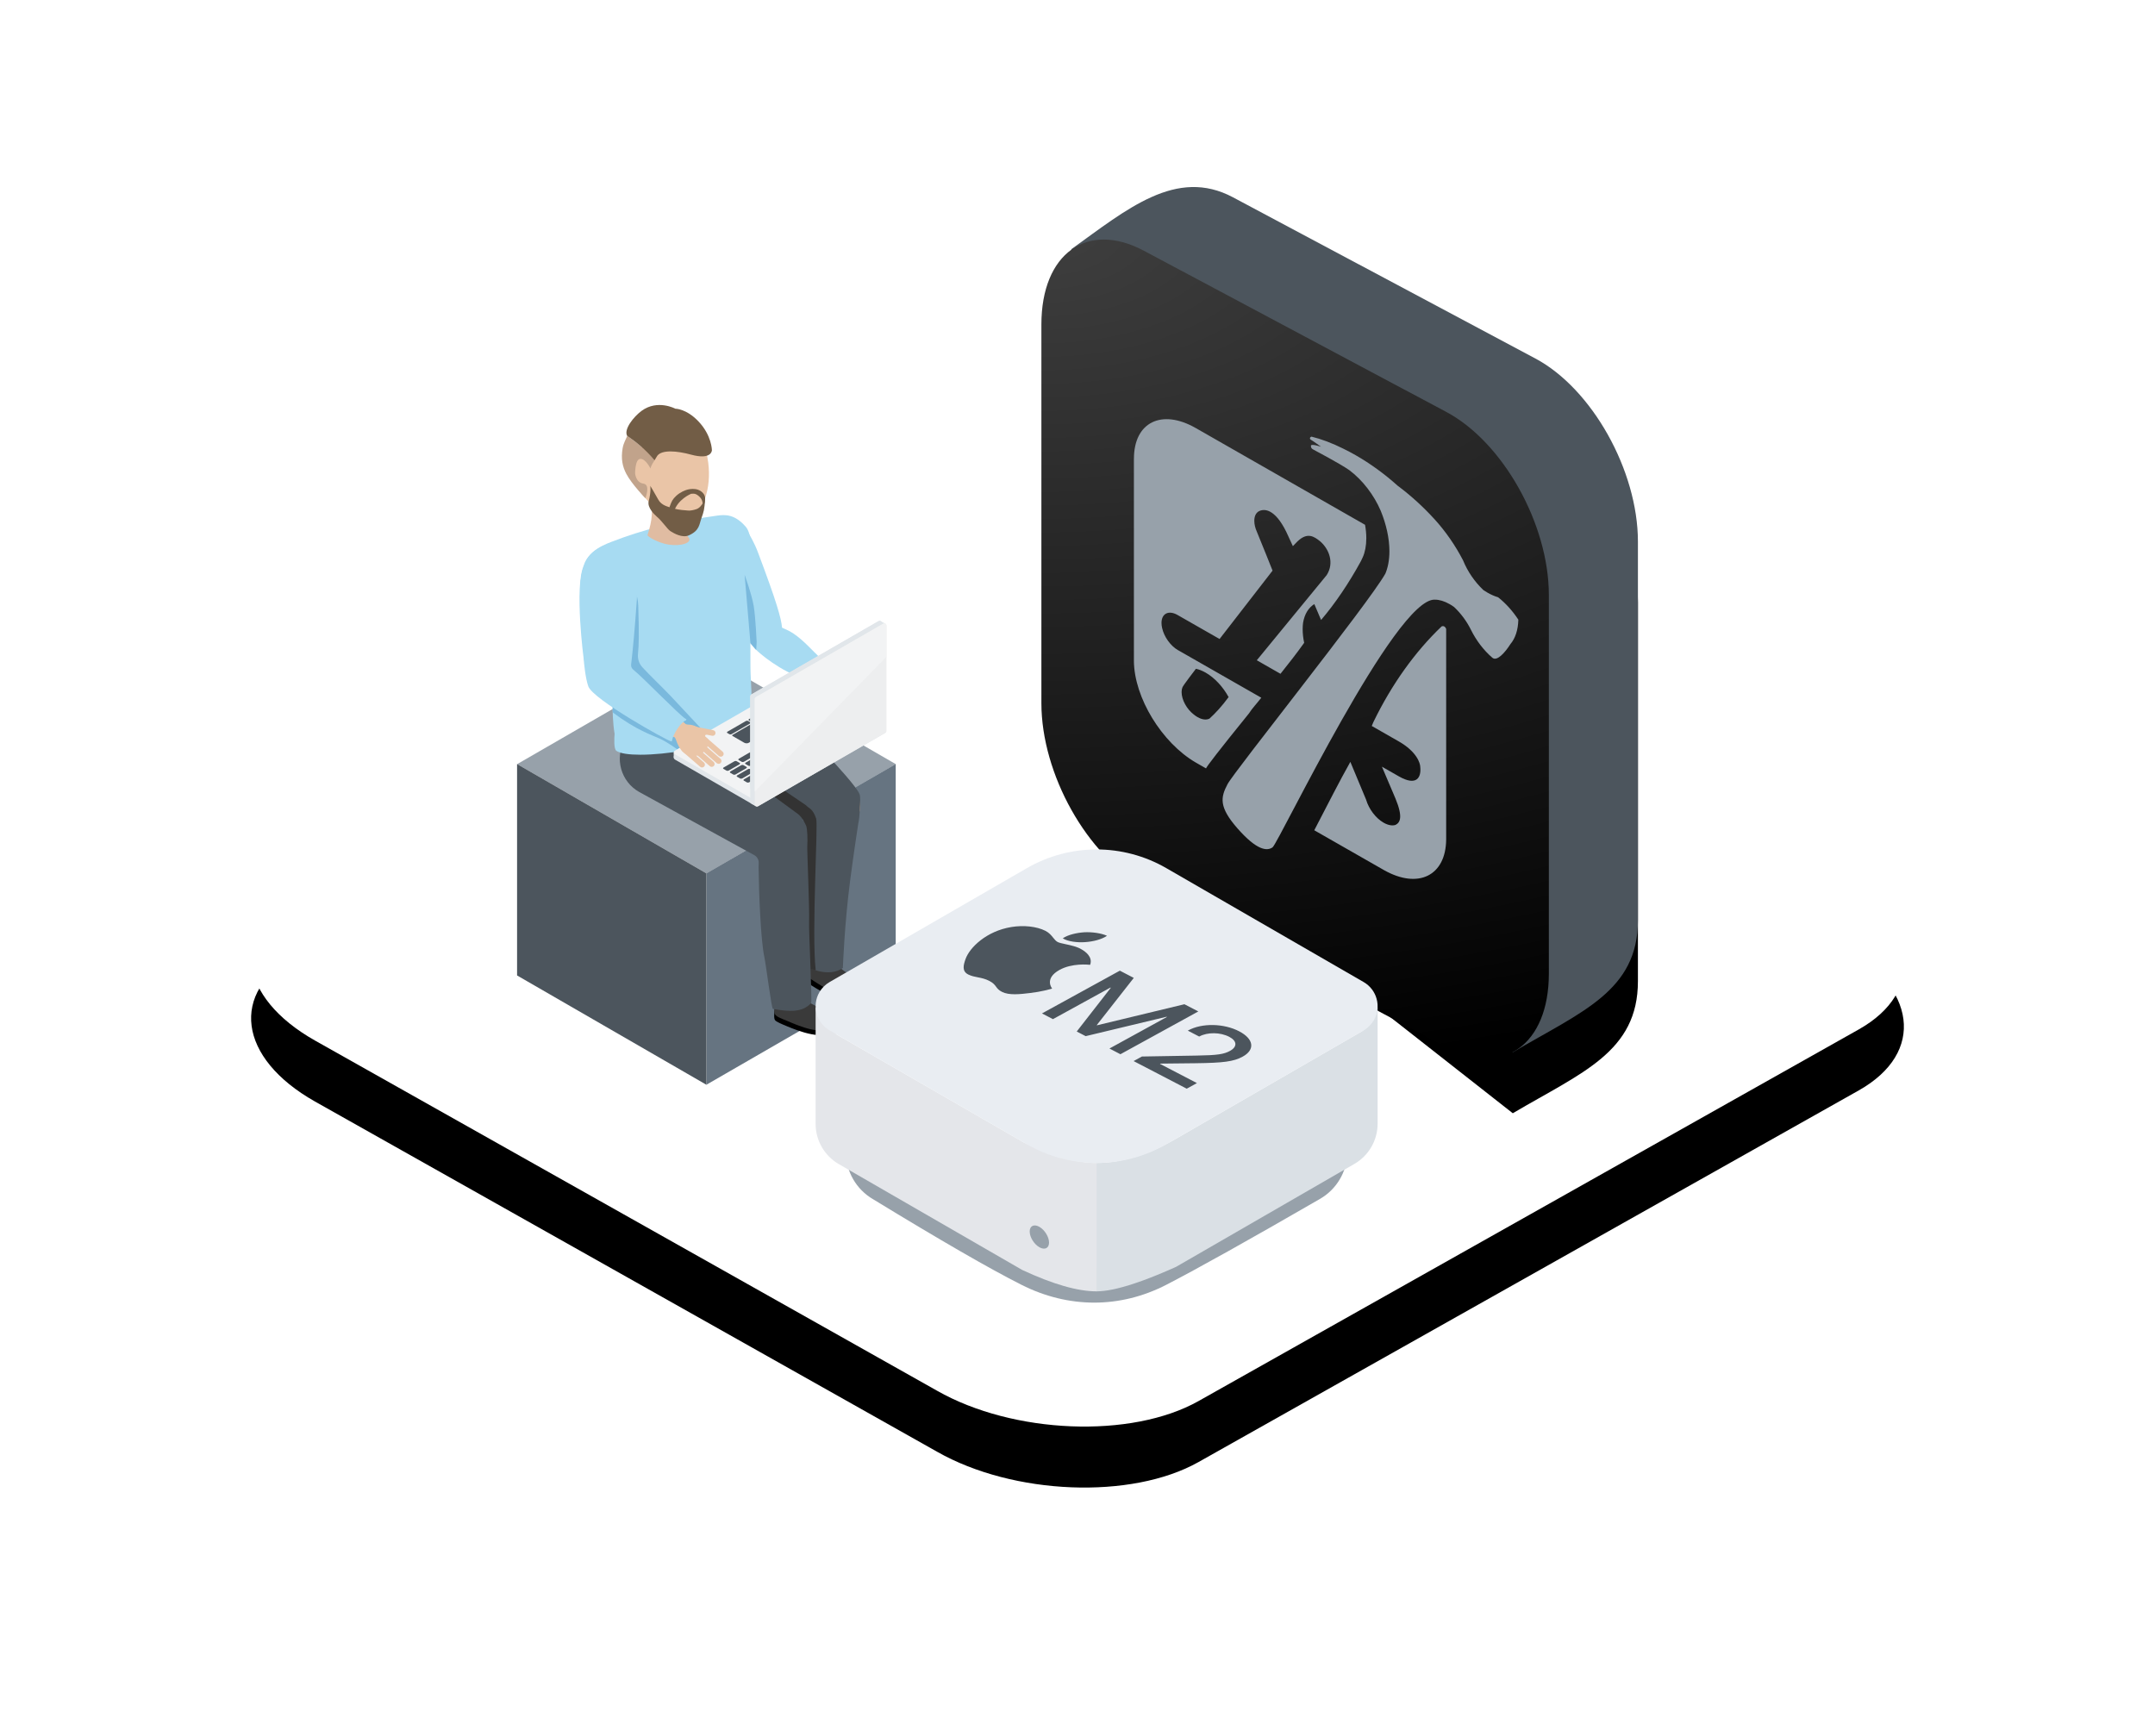 <svg xmlns="http://www.w3.org/2000/svg" xmlns:xlink="http://www.w3.org/1999/xlink" width="530" height="427" viewBox="0 0 530 427"><defs><filter id="b" width="148.7%" height="186.6%" x="-24.4%" y="-36.7%" filterUnits="objectBoundingBox"><feOffset dy="15" in="SourceAlpha" result="shadowOffsetOuter1"/><feGaussianBlur in="shadowOffsetOuter1" result="shadowBlurOuter1" stdDeviation="30.5"/><feColorMatrix in="shadowBlurOuter1" values="0 0 0 0 0.216 0 0 0 0 0.561 0 0 0 0 0.749 0 0 0 0.15 0"/></filter><filter id="d" width="242.1%" height="193%" x="-71%" y="-39.5%" filterUnits="objectBoundingBox"><feOffset dy="15" in="SourceAlpha" result="shadowOffsetOuter1"/><feGaussianBlur in="shadowOffsetOuter1" result="shadowBlurOuter1" stdDeviation="30.5"/><feColorMatrix in="shadowBlurOuter1" values="0 0 0 0 0.391 0 0 0 0 0.391 0 0 0 0 0.391 0 0 0 0.3 0"/></filter><path id="a" d="M47.474,209.923 L200.458,296.046 C219.198,306.712 248.246,307.87 264.737,298.606 L427.154,207.18 C443.583,197.916 441.522,181.764 422.532,171.036 L269.36,85.035 C250.307,74.369 221.572,73.211 205.081,82.475 L42.664,173.901 C26.485,183.044 28.484,199.196 47.474,209.923 Z"/><path id="c" d="M121.488,42.171 L47.114,2.525 C33.184,-4.901 21.032,5.473 7.361,15.291 L21.906,113.807 C21.906,131.231 33.184,151.365 47.114,158.79 L115.937,212.802 C132.904,202.783 146.711,197.76 146.711,180.317 L146.711,87.182 C146.695,69.731 135.418,49.597 121.488,42.171 Z"/><radialGradient id="e" cx="0%" cy="1.112%" r="159.596%" fx="0%" fy="1.112%" gradientTransform="matrix(0 .62 -1.909 0 .021 .011)"><stop offset="0%" stop-color="#3F3F3F"/><stop offset="100%"/></radialGradient></defs><g fill="none" fill-rule="evenodd" transform="translate(30 46)"><rect width="470" height="360"/><use xlink:href="#a" fill="#000" filter="url(#b)"/><use xlink:href="#a" fill="#FFF"/><g transform="translate(226.12)"><use xlink:href="#c" fill="#000" filter="url(#d)"/><use xlink:href="#c" fill="#4C555D"/><path fill="url(#e)" d="M99.582,55.315 L25.207,15.668 C11.278,8.243 0,16.354 0,33.797 L0,126.951 C0,144.375 11.278,164.509 25.207,171.934 L99.597,211.589 C113.511,219.006 124.805,210.904 124.805,193.461 L124.805,100.326 C124.789,82.875 113.511,62.74 99.582,55.315 Z"/><path fill="#97A1AA" fill-rule="nonzero" d="M38.004,118.487 C38.716,118.626 39.537,118.942 40.39,119.429 C42.649,120.72 44.674,122.956 46.035,125.433 L46.042,125.448 C44.437,127.638 42.876,129.358 41.181,130.888 L41.329,130.742 C40.582,131.119 39.548,131.026 38.403,130.372 C38.062,130.177 37.736,129.947 37.419,129.685 L37.447,129.708 C35.748,128.4 34.483,126.106 34.483,124.224 C34.483,123.78 34.552,123.394 34.683,123.072 L34.676,123.094 C34.676,122.797 38.004,118.487 38.004,118.487 Z M22.752,66.868 L22.752,116.577 C22.828,125.576 29.611,136.688 37.994,141.56 L40.497,142.99 C40.497,142.693 43.825,138.384 51.031,129.484 C51.863,128.184 52.97,127.041 54.081,125.606 L33.84,114.038 C33.772,114.003 33.689,113.959 33.607,113.912 C31.722,112.835 30.141,110.559 29.687,108.44 L29.68,108.406 C29.591,108.021 29.539,107.61 29.539,107.214 C29.539,104.884 31.306,104.008 33.49,105.256 C33.514,105.27 33.538,105.283 33.565,105.299 L43.821,111.161 L56.852,94.345 C56.852,94.345 53.802,86.684 52.97,84.729 C52.588,83.862 52.362,82.943 52.362,82.096 C52.362,80.911 52.805,80.093 53.527,79.72 C55.191,78.895 57.962,79.591 60.737,85.91 L61.847,88.321 L62.958,87.18 C65.454,84.761 67.118,86.006 68.504,87.095 C70.721,88.953 72.107,92.408 70.168,95.443 L52.977,116.39 L58.801,119.719 C60.74,117.275 62.683,114.838 64.625,112.099 C64.392,111.019 64.257,109.856 64.257,108.737 C64.257,108.179 64.292,107.649 64.357,107.147 L64.35,107.205 C64.718,105.001 65.708,103.446 67.132,102.568 L67.121,102.573 L68.786,106.482 C72.169,102.523 75.6,97.491 78.605,91.973 L79.041,91.041 C79.588,89.82 79.908,88.226 79.908,86.374 C79.908,85.269 79.794,84.126 79.581,82.965 L79.598,83.074 L38.011,59.306 C37.997,59.298 37.983,59.29 37.966,59.28 C29.567,54.48 22.759,57.854 22.759,66.817 C22.759,66.835 22.759,66.85 22.759,66.868 L22.752,66.868 Z M87.908,136.358 C92.344,138.893 93.176,141.735 93.176,142.623 C93.454,145.149 92.344,147.475 87.908,144.94 L83.748,142.562 L87.076,150.383 C89.015,155.043 88.187,156.345 87.076,156.892 C86.292,157.137 85.275,156.974 84.164,156.339 C82.208,155.221 80.537,152.956 79.877,150.737 L79.867,150.698 L75.985,141.38 C73.214,146.305 70.439,151.819 67.111,158.202 L84.302,168.027 C92.694,172.742 99.474,169.378 99.55,160.476 L99.55,108.691 C99.271,107.941 98.718,107.919 98.439,108.057 C91.952,114.244 86.179,122.246 81.637,131.622 L81.252,132.554 L87.908,136.358 Z M100.423,102.597 C100.801,102.813 101.173,103.055 101.537,103.318 L101.496,103.291 C103.205,104.895 104.625,106.84 105.639,108.887 L105.656,108.923 C106.935,111.507 108.75,113.906 110.858,115.727 L110.927,115.784 C112.037,116.716 113.976,114.57 115.362,112.401 C116.521,111.034 117.232,109.001 117.301,106.428 L117.301,106.406 C115.94,104.329 114.248,102.423 112.378,100.943 L112.309,100.893 C111.528,100.667 110.634,100.284 109.71,99.756 C109.355,99.553 109.005,99.334 108.661,99.101 L108.706,99.13 C106.557,97.102 104.817,94.538 103.738,91.899 L103.714,91.838 C101.798,88.134 99.388,84.658 96.624,81.629 L96.504,81.505 C93.935,78.698 90.955,75.964 87.826,73.614 L87.633,73.475 C84.532,70.682 80.967,68.057 77.274,65.947 C76.236,65.354 75.208,64.814 74.19,64.32 L74.324,64.386 C71.488,62.963 68.841,61.978 66.313,61.356 L66.561,61.427 C66.283,61.268 65.729,61.84 66.283,62.156 C66.836,62.473 68.779,63.88 68.779,63.88 C68.779,63.88 66.283,63.044 66.283,63.638 C66.283,64.233 66.561,64.388 66.836,64.546 C67.111,64.703 73.214,67.893 75.71,69.617 C79.028,72.101 81.802,75.77 83.446,79.608 L83.473,79.675 C84.807,82.94 85.591,86.386 85.591,89.578 C85.591,91.768 85.22,93.655 84.546,95.207 L84.584,95.104 C80.424,102.489 47.431,143.696 45.767,146.887 C44.103,150.078 43.55,152.426 48.263,157.783 C52.977,163.141 55.473,163.383 56.859,162.399 C58.523,160.983 87.08,100.966 96.782,101.485 C97.838,101.479 99.089,101.835 100.423,102.597 Z"/></g><g transform="translate(97.169 53.61)"><polygon fill="#97A1AA" points=".023 88.327 46.583 115.209 93.144 88.328 46.583 61.446"/><polygon fill="#667481" points="46.561 115.193 46.561 167.184 93.122 140.302 93.122 88.311"/><polygon fill="#4C555D" points="0 140.302 46.561 167.184 46.561 115.193 0 88.311"/><g transform="translate(15.352)"><path fill="#EAC5A7" d="M61.102,93.79 C63.572,92.329 66.759,93.146 68.221,95.618 C69.682,98.088 68.863,101.275 66.393,102.737 C63.923,104.198 60.736,103.38 59.274,100.909 C57.813,98.439 58.631,95.251 61.102,93.79"/><path fill="#EAC5A7" d="M36.729 69.963C32.619 67.658 27.418 69.124 25.114 73.234 22.809 77.345 24.274 82.546 28.385 84.85 29.17 85.29 60.551 102.395 60.551 102.395 62.978 103.958 66.043 103.738 67.727 101.757 69.586 99.572 69.059 96.07 66.55 93.935L65.945 93.427C60.061 87.844 38.22 70.799 36.729 69.963M61.31 134.706C60.9 136.202 59.487 137.118 58.155 136.752 56.824 136.386 56.078 134.876 56.489 133.381 56.901 131.885 58.313 130.969 59.644 131.335 60.976 131.702 61.722 133.211 61.31 134.706"/><path fill="#EAC5A7" d="M61.292,134.704 C60.881,136.199 59.468,137.115 58.136,136.749 C56.911,136.413 56.182,135.107 56.394,133.735 C56.394,133.735 56.286,130.786 56.28,130.785 C56.21,124.596 55.658,117.667 56.029,111.63 C56.326,106.79 57.599,102.936 58.339,98.339 L58.531,97.595 C59.404,94.418 62.404,92.473 65.232,93.251 C68.059,94.028 69.643,97.234 68.77,100.411 L68.735,100.628 C68.675,100.908 63.977,122.754 62.625,128.377 C62.625,128.377 62.625,128.377 62.625,128.377 C62.282,129.889 61.633,133.218 61.302,134.668 L61.292,134.704 Z"/><path fill="#EAC5A7" d="M61.776,132.523 C61.85,131.226 60.012,132.3 58.714,132.227 C57.417,132.154 56.903,130.673 56.362,132.126 L56.219,133.773 C56.191,134.084 56.142,134.391 56.063,134.693 C55.875,135.412 55.524,137.041 55.693,138.678 L56.297,138.864 C56.346,139.809 56.851,140.791 57.804,141.513 C59.913,143.108 64.298,146.31 66.863,144.475 C68.606,143.229 65.021,139.499 63.382,138.382 C63.133,138.212 62.891,138.02 62.654,137.82 L62.655,137.412 C62.082,136.951 61.739,136.579 61.512,136.083 C61.303,135.629 61.362,135.177 61.397,134.583 C61.415,134.291 61.455,133.999 61.518,133.713 L61.776,132.523 Z"/><path fill="#000" d="M56.897,142.657 C59.681,144.431 65.461,147.985 68.566,145.653 C69.083,145.264 69.219,145.145 69.222,144.209 C69.222,143.933 69.289,143.497 69.22,143.199 C68.758,141.225 63.309,143.536 61.887,142.722 C59.732,141.488 58.707,140.427 56.492,139.175 C55.485,138.605 55.237,136.685 54.969,137.539 C54.919,137.699 54.536,138.712 54.514,138.878 C54.431,139.473 54.144,140.099 54.359,140.714 C54.514,141.151 56.015,142.095 56.897,142.657"/><path fill="#3A3A3A" d="M63.336,137.828 C63.071,137.59 61.79,136.271 61.623,136.294 C62.111,137.039 62.605,137.697 62.421,138.437 C62.108,139.697 56.136,138.995 55.822,136.811 C55.803,136.684 55.776,135.913 55.849,135.605 C55.108,136.507 54.561,138.159 54.513,138.878 C54.449,139.861 56.098,140.665 57.154,141.355 C59.795,143.079 65.432,146.883 68.475,144.565 C69.078,144.107 69.527,143.295 69.14,141.861 C68.886,140.917 67.562,140.833 66.672,140.276 C65.405,139.482 63.997,138.419 63.336,137.828"/><path fill="#E0BCA2" d="M38.406,81.422 C37.918,85.798 22.142,95.235 17.766,94.747 C13.391,94.259 10.441,89.977 10.441,85.574 C10.441,84.046 10.089,79.002 12.566,77.022 C16.266,74.065 24.101,74.619 27.856,73.297 C29.312,72.785 33.481,71.273 34.305,71.365 C38.681,71.852 38.893,77.046 38.406,81.422"/><path fill="#EAC5A7" d="M48.749,59.246 C47.601,60.847 45.371,61.213 43.771,60.063 C42.17,58.914 41.804,56.685 42.953,55.084 C44.103,53.484 46.332,53.118 47.932,54.267 C49.533,55.416 49.899,57.646 48.749,59.246"/><path fill="#EAC5A7" d="M40.723,30.675 C40.717,30.664 40.709,30.655 40.703,30.644 C39.442,28.378 36.749,27.193 34.152,27.942 C31.451,28.72 29.778,31.321 30.069,34.021 C30.071,34.072 30.064,34.122 30.068,34.173 L30.086,34.38 C30.024,38.351 37.638,51.485 39.59,54.959 C40.198,56.067 42.35,58.49 42.932,59.192 L49.428,57.14 C49.825,54.549 49.646,52.372 43.582,36.286 C42.596,33.67 41.287,31.631 40.723,30.675"/><path fill="#EAC5A7" d="M61.436,69.331 L61.429,69.329 C59.716,68.723 55.816,67.22 55.636,67.163 C49.423,65.177 44.357,60.755 43.385,59.735 L47.422,53.978 C47.422,53.978 49.628,55.033 50.803,55.547 C55.213,57.479 59.139,63.627 62.873,65.54 L61.436,69.331 Z"/><path fill="#EAC5A7" d="M60.984 69.116C60.041 68.512 59.767 67.257 60.371 66.315 60.976 65.372 62.229 65.098 63.173 65.702 64.115 66.307 64.39 67.56 63.785 68.504 63.18 69.446 61.926 69.72 60.984 69.116M49.417 57.273C49.357 59.242 47.712 60.79 45.743 60.731 43.774 60.671 42.226 59.026 42.285 57.057 42.344 55.087 43.99 53.539 45.959 53.599 47.929 53.659 49.477 55.304 49.417 57.273"/><path fill="#EAC5A7" d="M60.991,69.108 C60.048,68.503 59.774,67.249 60.378,66.307 C60.983,65.364 62.236,65.09 63.18,65.694 C64.122,66.298 64.397,67.552 63.792,68.496 C63.187,69.438 61.933,69.712 60.991,69.108"/><path fill="#EAC5A7" d="M63.701,72.879 C62.671,72.048 62.244,71.135 61.732,69.857 C61.429,69.104 60.825,69.178 60.664,68.798 C60.521,68.461 62.029,65.29 62.778,65.501 C63.686,65.755 63.507,66.319 64.57,66.29 C65.651,66.26 66.893,66.762 67.949,67.614 C68.261,67.865 69.133,68.399 68.759,68.453 C68.574,68.48 68.372,68.725 68.569,68.958 C68.684,69.094 68.973,69.284 69.1,69.399 C69.867,70.092 69.156,71.505 68.458,72.371 C67.285,73.825 65.155,74.052 63.701,72.879"/><path fill="#EAC5A7" d="M67.495 68.95 67.495 68.95C67.725 68.664 68.149 68.619 68.435 68.849L72.722 72.309C73.008 72.54 73.053 72.963 72.823 73.25 72.592 73.536 72.169 73.581 71.882 73.35L67.595 69.89C67.309 69.659 67.264 69.236 67.495 68.95M67.07 70.651 67.07 70.651C67.301 70.365 67.724 70.32 68.01 70.55L72.298 74.01C72.583 74.241 72.628 74.664 72.398 74.951 72.167 75.237 71.744 75.282 71.458 75.051L67.17 71.591C66.884 71.36 66.839 70.937 67.07 70.651M65.497 71.426 65.497 71.426C65.728 71.139 66.151 71.094 66.437 71.326L70.725 74.785C71.01 75.015 71.056 75.439 70.825 75.725 70.594 76.011 70.171 76.056 69.885 75.825L65.598 72.366C65.311 72.134 65.266 71.712 65.497 71.426M63.26 71.665 63.26 71.665C63.491 71.378 63.914 71.333 64.201 71.565L68.488 75.024C68.774 75.254 68.819 75.678 68.588 75.964 68.358 76.25 67.934 76.295 67.648 76.064L63.361 72.605C63.075 72.373 63.03 71.951 63.26 71.665M64.106 67.052 64.106 67.052C64.163 66.689 64.507 66.439 64.87 66.495L70.313 67.347C70.676 67.405 70.927 67.749 70.87 68.112 70.812 68.475 70.469 68.726 70.106 68.669L64.663 67.816C64.3 67.759 64.049 67.415 64.106 67.052M47.529 103.408C50 101.947 53.187 102.765 54.648 105.235 56.11 107.705 55.291 110.893 52.821 112.354 50.35 113.815 47.163 112.997 45.701 110.527 44.24 108.056 45.058 104.868 47.529 103.408"/><path fill="#EAC5A7" d="M23.157 79.581C19.046 77.276 13.846 78.741 11.541 82.852 9.237 86.963 10.701 92.164 14.813 94.467 15.598 94.908 46.978 112.012 46.978 112.012 49.405 113.576 52.471 113.355 54.155 111.376 56.014 109.189 55.487 105.688 52.977 103.553L52.371 103.044C46.488 97.462 24.648 80.416 23.157 79.581M53.887 144.157C53.74 145.701 52.505 146.846 51.131 146.715 49.756 146.584 48.761 145.225 48.909 143.682 49.056 142.137 50.291 140.992 51.665 141.123 53.039 141.255 54.034 142.612 53.887 144.157"/><path fill="#EAC5A7" d="M53.868,144.157 C53.72,145.702 52.487,146.847 51.112,146.716 C49.847,146.595 48.904,145.435 48.876,144.047 C48.876,144.047 48.262,141.16 48.257,141.16 C47.12,135.076 45.384,128.345 44.709,122.335 C44.169,117.516 44.759,113.5 44.696,108.845 L44.756,108.078 C45.069,104.799 47.69,102.366 50.61,102.645 C53.528,102.924 55.641,105.809 55.328,109.088 L55.332,109.309 C55.321,109.594 54.454,131.923 54.092,137.695 C54.092,137.695 54.092,137.695 54.092,137.696 C54.015,139.243 53.949,142.635 53.872,144.12 L53.868,144.157 Z"/><path fill="#EAC5A7" d="M53.97,141.926 C53.819,140.635 52.193,142.01 50.902,142.161 C49.612,142.313 48.85,140.942 48.568,142.467 L48.71,144.114 C48.737,144.425 48.741,144.737 48.716,145.047 C48.655,145.788 48.589,147.453 49.037,149.037 L49.664,149.116 C49.876,150.038 50.541,150.919 51.606,151.465 C53.956,152.673 58.828,155.073 61.039,152.824 C62.541,151.296 58.367,148.239 56.56,147.42 C56.285,147.296 56.015,147.149 55.747,146.992 L55.677,146.591 C55.034,146.235 54.631,145.928 54.322,145.479 C54.038,145.066 54.019,144.612 53.951,144.02 C53.918,143.729 53.908,143.435 53.92,143.142 L53.97,141.926 Z"/><path fill="#000" d="M50.909,152.748 C53.956,154.017 60.262,156.522 62.919,153.69 C63.362,153.218 63.475,153.076 63.316,152.154 C63.269,151.882 63.261,151.442 63.14,151.16 C62.346,149.295 57.377,152.51 55.835,151.953 C53.5,151.109 52.308,150.24 49.91,149.388 C48.82,149 48.245,147.152 48.128,148.04 C48.106,148.206 47.904,149.269 47.91,149.437 C47.93,150.036 47.756,150.703 48.074,151.272 C48.302,151.676 49.943,152.346 50.909,152.748"/><path fill="#3A3A3A" d="M56.42,146.882 C56.118,146.694 54.628,145.615 54.468,145.667 C55.077,146.316 55.676,146.88 55.623,147.64 C55.532,148.935 49.529,149.273 48.842,147.176 C48.803,147.054 48.643,146.299 48.662,145.982 C48.088,146.999 47.833,148.72 47.91,149.437 C48.015,150.416 49.779,150.924 50.937,151.421 C53.836,152.666 60.044,155.441 62.642,152.635 C63.157,152.079 63.46,151.202 62.832,149.855 C62.419,148.97 61.1,149.114 60.128,148.719 C58.742,148.155 57.174,147.352 56.42,146.882"/><path fill="#EAC5A7" d="M26.572,87.707 C26.084,92.083 22.142,95.235 17.766,94.747 C13.391,94.259 10.239,90.316 10.726,85.941 C11.214,81.565 15.157,78.413 19.533,78.901 C23.908,79.389 27.06,83.331 26.572,87.707"/><path fill="#EAC5A7" d="M35.967,78.922 C35.48,83.297 31.537,86.45 27.161,85.961 C22.786,85.473 19.634,81.53 20.121,77.155 C20.609,72.779 24.552,69.628 28.928,70.116 C33.304,70.603 36.455,74.546 35.967,78.922"/><path fill="#4C555D" d="M64.772,138.478 C64.789,138.246 65.15,127.826 66.573,116.859 C67.403,110.46 68.568,102.901 68.568,102.901 C68.897,101.676 69.195,97.057 68.946,95.914 C68.596,94.316 62.179,87.466 62.179,87.466 C56.403,81.993 38.899,70.248 37.127,69.254 C35.733,68.472 34.155,68.059 32.565,68.059 C29.184,68.059 26.057,69.89 24.405,72.837 C21.885,77.332 23.493,83.039 27.988,85.559 C28.613,85.909 46.65,97.028 55.566,101.89 C55.451,102.445 55.331,102.995 55.213,103.543 C54.634,106.222 55.409,108.453 55.217,111.581 C54.97,115.617 55.131,120.058 55.286,124.352 C55.364,126.496 54.308,136.243 54.719,137.34 C56.247,138.554 61.221,140.905 64.772,138.478"/><path fill="#333" d="M58.208,101.735 C57.395,99.297 56.45,99.204 55.982,98.705 C55.848,98.561 55.7,98.437 55.536,98.326 L30.576,81.417 L23.183,80.596 C23.905,82.69 25.356,84.541 27.436,85.706 C28.061,86.057 46.103,97.179 55.018,102.039 C55.047,102.124 55.064,102.175 55.093,102.26 C53.786,105.626 54.89,108.062 54.665,111.728 C54.418,115.765 54.579,120.205 54.734,124.5 C54.812,126.644 53.756,136.391 54.167,137.487 C54.837,138.02 56.446,138.695 58.092,139.029 C57.058,129.718 58.714,103.252 58.208,101.735"/><path fill="#EAC5A7" d="M32.039,78.249 C32.039,78.249 31.997,87.034 30.432,89.186 C28.867,91.337 26.869,91.718 26.869,91.718 L26.18,80.641 L32.039,78.249 Z"/><path fill="#F7D297" d="M12.361 42.352C11.711 45.432 8.689 47.4 5.61 46.75 2.531 46.1.562 43.078 1.212 39.999 1.862 36.921 4.885 34.952 7.963 35.601 11.042 36.251 13.011 39.274 12.361 42.352M41.31 34.417C40.66 37.497 37.637 39.465 34.559 38.815 31.479 38.166 29.511 35.143 30.161 32.064 30.811 28.986 33.833 27.017 36.912 27.667 39.99 28.316 41.96 31.339 41.31 34.417"/><path fill="#E0BCA2" d="M41.631,53.545 C41.823,51.53 43.596,33.512 40.667,30.154 C38.097,27.206 36.002,27.215 33.896,27.506 C24.931,28.747 16.551,30.592 7.811,34.002 C5.506,34.901 0.503,37.009 1.334,42.219 C1.448,42.93 2.751,48.833 3.216,50.511 C3.622,51.972 7.373,62.674 7.705,63.923 C8.821,68.115 7.999,75.307 8.935,80.904 C8.935,80.904 8.66,84.391 9.237,84.803 C12.139,86.877 28.493,85.222 35.843,81.882 C41.201,79.447 40.345,78.253 40.876,77.163 C40.876,77.163 40.184,70.599 40.697,68.534 C41.833,63.957 40.998,60.209 41.631,53.545"/><path fill="#EAC5A7" d="M7.86,70.082 C6.148,71.057 3.97,70.459 2.995,68.746 C2.02,67.033 2.618,64.856 4.331,63.881 C6.043,62.906 8.221,63.505 9.196,65.217 C10.171,66.929 9.573,69.107 7.86,70.082"/><path fill="#EAC5A7" d="M12.494,40.77 C12.493,40.757 12.49,40.745 12.488,40.733 C12.288,38.148 10.336,35.946 7.663,35.542 C4.885,35.123 2.278,36.787 1.416,39.363 C1.397,39.409 1.369,39.452 1.351,39.499 L1.282,39.697 C-0.433,43.278 1.003,58.39 1.327,62.363 C1.417,63.624 2.36,66.724 2.596,67.604 L9.357,68.452 C10.798,66.263 11.545,64.211 12.749,47.062 C12.945,44.272 12.608,41.873 12.494,40.77"/><path fill="#A7DBF2" d="M61.51,64.289 C60.295,63.355 59.066,62.111 57.764,60.794 C55.595,58.6 53.352,56.331 50.925,55.268 C50.61,55.13 50.22,54.953 49.817,54.766 C49.6,52.413 48.502,48.474 43.867,36.18 C42.988,33.847 41.877,32.004 41.215,30.903 L40.969,30.496 C39.603,28.042 36.765,26.87 34.067,27.649 C31.262,28.458 29.454,31.152 29.764,34.079 C29.762,34.116 29.761,34.154 29.764,34.199 L29.781,34.376 C29.729,37.713 34.582,46.727 38.815,54.208 L39.323,55.106 C39.832,56.032 41.326,57.779 42.219,58.823 C42.404,59.04 42.559,59.221 42.648,59.325 C42.683,59.377 42.721,59.424 42.802,59.524 L42.861,59.605 C42.911,59.674 42.961,59.742 43.021,59.807 C43.047,59.834 43.075,59.86 43.123,59.902 L43.165,59.945 C44.192,61.024 49.302,65.458 55.544,67.453 C55.608,67.474 56.064,67.648 56.708,67.892 C57.589,68.226 58.813,68.691 59.875,69.086 L60.207,69.209 L60.281,68.863 C60.6,67.335 61.045,65.918 61.603,64.653 L61.7,64.434 L61.51,64.289 Z"/><path fill="#4C555D" d="M56.966,147.092 C57.258,146.823 56.377,129.523 56.468,127.199 C56.603,124.054 55.944,109.472 56.026,108.37 C56.118,107.139 56.074,104.187 55.72,103.425 C54.558,100.926 53.719,100.605 52.82,99.931 C52.82,99.931 25.596,79.865 23.824,78.871 C22.43,78.09 20.852,77.677 19.262,77.676 C15.881,77.676 12.754,79.507 11.102,82.454 C8.582,86.95 10.19,92.657 14.685,95.177 C15.304,95.523 34.814,106.251 42.987,110.715 C43.686,111.098 44.112,111.843 44.072,112.64 C44.054,113.009 44.04,113.378 44.045,113.762 C44.132,120.28 44.568,131.564 45.46,135.767 C45.907,137.866 47.213,148.441 47.573,148.531 C51.707,149.25 54.808,149.429 56.966,147.092"/><path fill="#A7DBF2" d="M42.035,61.308 C42.042,59.212 42.048,56.838 41.936,53.535 C41.922,53.138 41.995,52.072 42.095,50.597 C42.52,44.35 43.312,32.721 40.896,29.954 C38.221,26.885 35.949,26.914 33.855,27.204 C23.713,28.609 15.647,30.618 7.699,33.717 C5.632,34.524 0.14,36.666 1.034,42.268 C1.149,42.992 2.463,48.935 2.924,50.592 C3.128,51.329 4.176,54.399 5.19,57.368 C6.202,60.326 7.248,63.385 7.41,64.002 C7.989,66.175 8.038,69.19 8.091,72.382 C8.14,75.284 8.188,78.285 8.631,80.88 C8.545,81.98 8.412,84.588 9.06,85.05 C9.991,85.715 12.172,86.013 14.962,86.013 C21.349,86.013 30.923,84.452 35.97,82.159 L37.603,81.419 C41.339,79.731 41.485,79.664 42.004,78.6 L42.032,78.509 C42.038,78.471 42.571,74.625 42.169,67.931 C42.024,65.498 42.029,63.557 42.035,61.308"/><path fill="#7AB9DD" d="M22.22,71.361 C20.333,69.385 17.414,66.614 15.477,64.517 C14.456,63.413 14.29,62.128 14.386,61.153 C14.585,59.144 14.691,56.708 14.444,49.296 C14.354,46.599 13.091,44.394 12.923,43.097 L12.858,42.606 C12.602,39.76 11.435,36.332 8.159,35.906 C4.754,35.461 2.399,36.519 1.29,39.354 C1.269,39.388 1.249,39.422 1.229,39.467 L1.162,39.637 C-0.537,42.694 0.224,53.073 1.077,61.775 L1.18,62.832 C1.271,63.904 8.166,70.157 8.229,70.191 L8.164,75.602 C14.115,80.055 17.843,81.186 19.714,82.042 C21.654,82.93 24.023,84.688 24.023,84.688 L31.459,81.265 C31.459,81.265 24.494,73.743 22.22,71.361"/><polygon fill="#E1E6EA" points="23.169 85.522 23.169 86.677 25.278 86.236"/><path fill="#E1E6EA" d="M43.924,98.672 L75.089,80.705 C75.464,80.489 75.464,79.947 75.089,79.731 L55.102,68.209 C54.928,68.109 54.714,68.109 54.541,68.209 L23.484,86.113 C23.061,86.357 23.061,86.967 23.484,87.211 L43.363,98.672 C43.536,98.772 43.75,98.772 43.924,98.672"/><polygon fill="#E1E6EA" points="75.37 79.009 75.37 80.261 72.99 79.888"/><path fill="#F2F3F4" d="M44.008,97.509 L75.071,79.601 C75.527,79.338 75.527,78.68 75.071,78.417 L55.186,66.954 C55.062,66.882 54.909,66.882 54.786,66.954 L23.406,85.044 C23.09,85.226 23.09,85.681 23.406,85.863 L43.608,97.509 C43.731,97.58 43.884,97.58 44.008,97.509"/><path fill="#4C555D" d="M50.991 77.013 48.151 75.375C47.961 75.267 47.728 75.267 47.541 75.379 45.995 76.296 38.937 80.383 37.618 81.147 37.521 81.203 37.525 81.34 37.622 81.396L40.505 83.058C40.823 83.241 41.302 83.261 41.576 83.102L51.068 77.63C51.343 77.472 51.308 77.196 50.991 77.013M36.872 80.962 36.361 80.667C36.216 80.584 36.234 80.435 36.402 80.338L40.908 77.736C41.076 77.64 41.333 77.629 41.478 77.713L41.989 78.008C42.135 78.092 42.116 78.24 41.948 78.338L37.443 80.938C37.275 81.035 37.018 81.046 36.872 80.962M42.179 77.866 41.668 77.571C41.523 77.487 41.541 77.339 41.709 77.242L46.215 74.64C46.383 74.543 46.64 74.532 46.785 74.617L47.296 74.912C47.442 74.996 47.423 75.144 47.255 75.241L42.749 77.842C42.581 77.939 42.325 77.95 42.179 77.866M39.349 88.378 36.731 89.889C36.557 89.991 36.29 90.001 36.138 89.914L35.413 89.495C35.262 89.408 35.281 89.254 35.456 89.153L38.074 87.641C38.249 87.541 38.515 87.53 38.667 87.617L39.392 88.035C39.543 88.123 39.524 88.277 39.349 88.378M43.096 86.214 40.478 87.725C40.303 87.827 40.037 87.838 39.886 87.751L39.161 87.332C39.009 87.245 39.029 87.091 39.203 86.99L41.821 85.478C41.997 85.377 42.262 85.366 42.414 85.453L43.139 85.872C43.291 85.959 43.271 86.113 43.096 86.214"/><path fill="#C2C7CC" d="M46.844 84.051 44.226 85.562C44.051 85.663 43.784 85.674 43.632 85.587L42.908 85.168C42.757 85.081 42.776 84.927 42.95 84.826L45.568 83.315C45.743 83.214 46.01 83.203 46.161 83.29L46.886 83.709C47.037 83.796 47.018 83.95 46.844 84.051M50.591 81.888 47.973 83.399C47.798 83.5 47.531 83.511 47.38 83.424L46.655 83.005C46.504 82.918 46.523 82.764 46.697 82.662L49.315 81.151C49.491 81.05 49.757 81.039 49.909 81.127L50.633 81.545C50.785 81.633 50.765 81.787 50.591 81.888M54.338 79.724 51.72 81.235C51.545 81.337 51.279 81.347 51.127 81.26L50.402 80.841C50.251 80.755 50.27 80.6 50.445 80.499L53.063 78.988C53.238 78.887 53.504 78.876 53.655 78.963L54.381 79.382C54.532 79.469 54.513 79.623 54.338 79.724M58.085 77.56 55.467 79.072C55.292 79.173 55.026 79.184 54.874 79.097L54.149 78.678C53.998 78.591 54.017 78.437 54.192 78.336L56.81 76.824C56.985 76.723 57.251 76.712 57.403 76.8L58.128 77.218C58.279 77.306 58.26 77.46 58.085 77.56M61.833 75.397 59.214 76.909C59.04 77.009 58.773 77.02 58.621 76.933L57.896 76.515C57.745 76.427 57.764 76.274 57.939 76.172L60.557 74.661C60.732 74.56 60.999 74.549 61.15 74.637L61.875 75.055C62.026 75.142 62.007 75.297 61.833 75.397"/><path fill="#4C555D" d="M41.021 89.343 38.403 90.854C38.228 90.955 37.962 90.966 37.81 90.88L37.085 90.46C36.934 90.374 36.953 90.219 37.128 90.118L39.746 88.607C39.921 88.506 40.187 88.495 40.338 88.582L41.064 89.001C41.215 89.088 41.196 89.242 41.021 89.343M44.768 87.18 42.15 88.691C41.975 88.792 41.709 88.803 41.558 88.716L40.832 88.297C40.681 88.21 40.7 88.056 40.875 87.954L43.493 86.443C43.668 86.342 43.934 86.331 44.086 86.419L44.811 86.837C44.963 86.925 44.943 87.079 44.768 87.18"/><path fill="#C2C7CC" d="M48.516 85.016 45.897 86.527C45.723 86.629 45.456 86.639 45.304 86.552L44.58 86.133C44.429 86.047 44.447 85.892 44.622 85.792L47.24 84.28C47.415 84.179 47.682 84.168 47.833 84.255L48.558 84.674C48.709 84.761 48.69 84.915 48.516 85.016M52.263 82.852 49.644 84.364C49.47 84.465 49.203 84.476 49.052 84.389L48.327 83.97C48.176 83.883 48.194 83.729 48.369 83.628L50.987 82.116C51.162 82.015 51.429 82.004 51.58 82.092L52.305 82.51C52.457 82.598 52.437 82.752 52.263 82.852M56.01 80.689 53.392 82.201C53.217 82.301 52.95 82.312 52.799 82.226L52.074 81.806C51.923 81.72 51.942 81.566 52.116 81.464L54.735 79.953C54.909 79.852 55.176 79.841 55.327 79.929L56.052 80.347C56.204 80.434 56.185 80.589 56.01 80.689M59.757 78.526 57.139 80.037C56.964 80.138 56.697 80.149 56.546 80.062L55.821 79.643C55.67 79.556 55.689 79.402 55.863 79.301L58.482 77.789C58.656 77.689 58.923 77.678 59.075 77.765L59.799 78.184C59.951 78.271 59.932 78.425 59.757 78.526M63.504 76.362 60.886 77.874C60.711 77.975 60.445 77.985 60.293 77.899L59.568 77.479C59.417 77.393 59.436 77.239 59.611 77.138L62.229 75.626C62.404 75.525 62.67 75.514 62.821 75.601L63.547 76.02C63.698 76.107 63.679 76.262 63.504 76.362"/><path fill="#4C555D" d="M42.693,90.308 L40.075,91.819 C39.9,91.921 39.633,91.931 39.482,91.845 L38.757,91.425 C38.606,91.339 38.625,91.184 38.799,91.084 L41.418,89.572 C41.592,89.471 41.859,89.46 42.01,89.547 L42.736,89.966 C42.887,90.053 42.868,90.207 42.693,90.308"/><path fill="#C2C7CC" d="M46.44 88.145 43.822 89.656C43.647 89.757 43.38 89.768 43.229 89.681L42.504 89.262C42.353 89.175 42.372 89.021 42.546 88.92L45.165 87.408C45.339 87.307 45.606 87.296 45.758 87.384L46.483 87.802C46.634 87.89 46.615 88.044 46.44 88.145M50.187 85.981 47.569 87.493C47.394 87.593 47.127 87.604 46.976 87.518L46.252 87.099C46.1 87.012 46.12 86.858 46.294 86.756L48.912 85.245C49.087 85.144 49.353 85.133 49.505 85.221L50.23 85.639C50.381 85.726 50.362 85.881 50.187 85.981M53.934 83.818 51.316 85.329C51.142 85.43 50.875 85.441 50.724 85.354L49.998 84.935C49.847 84.848 49.866 84.694 50.041 84.593L52.659 83.081C52.834 82.981 53.1 82.97 53.252 83.057L53.977 83.476C54.129 83.563 54.109 83.717 53.934 83.818M57.681 81.654 55.063 83.166C54.888 83.267 54.622 83.277 54.471 83.191L53.746 82.771C53.594 82.685 53.614 82.531 53.789 82.43L56.406 80.918C56.582 80.817 56.847 80.806 56.999 80.894L57.724 81.312C57.876 81.399 57.856 81.554 57.681 81.654M61.429 79.491 58.811 81.002C58.636 81.104 58.369 81.115 58.218 81.027L57.493 80.609C57.342 80.521 57.361 80.367 57.535 80.267L60.153 78.754C60.328 78.654 60.595 78.643 60.746 78.73L61.471 79.149C61.623 79.236 61.603 79.39 61.429 79.491M65.176 77.328 62.558 78.839C62.383 78.94 62.116 78.951 61.965 78.864L61.241 78.445C61.089 78.358 61.108 78.204 61.282 78.103L63.9 76.591C64.076 76.491 64.342 76.48 64.494 76.567L65.218 76.985C65.37 77.073 65.35 77.227 65.176 77.328"/><path fill="#4C555D" d="M44.364,91.273 L41.746,92.785 C41.572,92.885 41.305,92.896 41.154,92.81 L40.429,92.391 C40.277,92.304 40.297,92.15 40.472,92.048 L43.089,90.537 C43.265,90.436 43.531,90.425 43.682,90.513 L44.407,90.931 C44.559,91.019 44.539,91.173 44.364,91.273"/><path fill="#C2C7CC" d="M48.112 89.11 45.494 90.621C45.319 90.723 45.052 90.733 44.9 90.646L44.176 90.227C44.025 90.141 44.044 89.986 44.218 89.885L46.837 88.374C47.011 88.273 47.278 88.262 47.429 88.349L48.154 88.768C48.306 88.855 48.287 89.009 48.112 89.11M51.859 86.946 49.241 88.458C49.066 88.559 48.799 88.57 48.648 88.483L47.924 88.064C47.772 87.977 47.791 87.823 47.965 87.722L50.584 86.21C50.759 86.109 51.025 86.098 51.177 86.186L51.901 86.604C52.053 86.691 52.034 86.846 51.859 86.946M55.606 84.783 52.988 86.295C52.813 86.395 52.547 86.406 52.395 86.319L51.67 85.9C51.519 85.813 51.538 85.66 51.713 85.558L54.331 84.047C54.506 83.946 54.772 83.935 54.923 84.022L55.649 84.441C55.8 84.528 55.781 84.682 55.606 84.783M59.353 82.62 56.735 84.131C56.56 84.232 56.294 84.243 56.143 84.156L55.418 83.737C55.266 83.65 55.286 83.496 55.46 83.395L58.078 81.883C58.253 81.783 58.519 81.772 58.671 81.859L59.396 82.277C59.548 82.365 59.528 82.519 59.353 82.62M63.101 80.456 60.482 81.967C60.308 82.069 60.041 82.079 59.889 81.993L59.165 81.573C59.014 81.487 59.032 81.333 59.207 81.231L61.825 79.72C62 79.619 62.267 79.608 62.418 79.695L63.143 80.114C63.294 80.201 63.275 80.355 63.101 80.456M66.848 78.293 64.229 79.804C64.055 79.905 63.788 79.916 63.637 79.829L62.912 79.411C62.76 79.323 62.78 79.169 62.954 79.068L65.572 77.556C65.748 77.456 66.014 77.445 66.165 77.532L66.89 77.95C67.042 78.038 67.022 78.192 66.848 78.293M46.036 92.238 43.418 93.75C43.243 93.851 42.977 93.862 42.826 93.775L42.101 93.356C41.949 93.269 41.969 93.115 42.143 93.014L44.761 91.502C44.936 91.401 45.202 91.39 45.354 91.478L46.079 91.896C46.231 91.983 46.211 92.138 46.036 92.238M49.784 90.075 47.165 91.587C46.991 91.687 46.724 91.698 46.572 91.611L45.848 91.192C45.697 91.105 45.715 90.952 45.89 90.85L48.508 89.339C48.683 89.238 48.95 89.227 49.101 89.314L49.826 89.733C49.977 89.82 49.958 89.975 49.784 90.075M53.531 87.912 50.912 89.423C50.738 89.524 50.471 89.535 50.32 89.448L49.595 89.029C49.444 88.942 49.463 88.788 49.637 88.687L52.255 87.175C52.431 87.075 52.697 87.064 52.849 87.151L53.573 87.569C53.725 87.657 53.705 87.811 53.531 87.912M57.278 85.748 54.66 87.26C54.485 87.361 54.218 87.371 54.067 87.285L53.342 86.865C53.191 86.779 53.21 86.625 53.384 86.523L56.003 85.012C56.177 84.911 56.444 84.9 56.595 84.987L57.321 85.406C57.472 85.493 57.453 85.647 57.278 85.748M61.025 83.585 58.407 85.096C58.232 85.197 57.965 85.208 57.814 85.121L57.09 84.703C56.938 84.615 56.958 84.461 57.131 84.36L59.75 82.848C59.925 82.748 60.191 82.737 60.343 82.824L61.068 83.242C61.219 83.33 61.2 83.484 61.025 83.585M64.772 81.422 62.154 82.933C61.98 83.034 61.713 83.045 61.561 82.957L60.836 82.539C60.685 82.451 60.704 82.298 60.879 82.196L63.497 80.685C63.672 80.584 63.938 80.573 64.09 80.661L64.815 81.079C64.966 81.167 64.947 81.321 64.772 81.422M68.519 79.258 65.901 80.769C65.726 80.87 65.46 80.881 65.309 80.795L64.583 80.375C64.432 80.289 64.451 80.134 64.626 80.033L67.244 78.522C67.419 78.421 67.685 78.41 67.837 78.497L68.562 78.916C68.714 79.003 68.694 79.157 68.519 79.258"/><path fill="#E1E6EA" d="M42.798,98.037 L74.108,79.987 C74.288,79.883 74.398,79.692 74.398,79.484 L74.398,53.674 C74.398,53.228 73.916,52.949 73.53,53.172 L42.283,71.185 C42.104,71.289 41.993,71.48 41.993,71.688 L41.993,97.573 C41.993,97.986 42.44,98.244 42.798,98.037"/><path fill="#E1E6EA" d="M74.399 53.674C74.399 53.228 73.916 52.949 73.529 53.172L42.283 71.186C42.103 71.289 41.993 71.481 41.993 71.688L41.993 94.426 74.399 61.258 74.399 53.674ZM43.351 98.669 42.274 98.044C42.274 98.044 43.827 96.853 43.799 96.896 43.77 96.938 43.351 98.669 43.351 98.669"/><path fill="#E1E6EA" d="M75.245,53.804 L74.142,53.196 C74.142,53.196 73.441,55.514 73.525,55.457 C73.61,55.401 75.245,53.804 75.245,53.804"/><path fill="#EDEEEF" d="M43.917,98.681 L75.274,80.603 C75.416,80.522 75.503,80.37 75.503,80.206 L75.503,54.267 C75.503,53.847 75.049,53.585 74.685,53.795 L43.371,71.848 C43.202,71.945 43.097,72.125 43.097,72.321 L43.097,98.207 C43.097,98.628 43.553,98.891 43.917,98.681"/><path fill="#F2F3F4" d="M75.503,54.26 C75.503,53.843 75.052,53.583 74.691,53.791 L43.388,71.837 C43.208,71.941 43.098,72.132 43.098,72.34 L43.098,95.078 L75.503,61.91 L75.503,54.26 Z"/><path fill="#EAC5A7" d="M23.392,81.658 L23.385,81.656 C21.597,80.945 17.532,79.2 17.345,79.132 C10.851,76.778 5.682,71.926 4.699,70.815 L9.234,64.972 C9.234,64.972 11.524,66.173 12.747,66.764 C17.331,68.981 21.215,75.589 25.085,77.756 L23.392,81.658 Z"/><path fill="#EAC5A7" d="M22.923 81.413C21.951 80.739 21.717 79.414 22.4 78.455 23.083 77.496 24.424 77.265 25.396 77.938 26.366 78.612 26.601 79.937 25.918 80.897 25.235 81.856 23.894 82.087 22.923 81.413M11.2 68.508C11.048 70.566 9.236 72.112 7.152 71.963 5.068 71.813 3.501 70.023 3.653 67.965 3.806 65.907 5.617 64.36 7.702 64.509 9.786 64.66 11.352 66.449 11.2 68.508"/><path fill="#EAC5A7" d="M22.931,81.405 C21.959,80.731 21.724,79.406 22.407,78.447 C23.09,77.488 24.432,77.257 25.403,77.93 C26.374,78.604 26.609,79.929 25.926,80.888 C25.243,81.848 23.902,82.079 22.931,81.405"/><path fill="#EAC5A7" d="M25.632,85.471 C24.579,84.556 24.167,83.582 23.682,82.222 C23.395,81.42 22.751,81.471 22.599,81.067 C22.462,80.708 24.203,77.457 24.986,77.71 C25.937,78.017 25.722,78.599 26.849,78.616 C27.997,78.633 29.29,79.212 30.371,80.151 C30.689,80.428 31.59,81.025 31.191,81.065 C30.993,81.084 30.769,81.332 30.967,81.586 C31.083,81.733 31.38,81.944 31.51,82.07 C32.29,82.829 31.475,84.276 30.696,85.151 C29.387,86.62 27.12,86.764 25.632,85.471"/><path fill="#EAC5A7" d="M29.829 81.529 29.829 81.529C30.086 81.24 30.536 81.212 30.829 81.466L35.216 85.276C35.509 85.53 35.538 85.975 35.28 86.264 35.023 86.554 34.573 86.582 34.28 86.328L29.893 82.517C29.6 82.263 29.571 81.818 29.829 81.529M29.302 83.29 29.302 83.29C29.56 83.001 30.01 82.973 30.303 83.227L34.69 87.037C34.982 87.291 35.011 87.735 34.753 88.025 34.496 88.315 34.046 88.343 33.753 88.089L29.367 84.278C29.073 84.024 29.045 83.579 29.302 83.29M27.601 84.03 27.601 84.03C27.859 83.742 28.309 83.712 28.601 83.967L32.988 87.777C33.281 88.032 33.31 88.476 33.053 88.766 32.795 89.054 32.345 89.083 32.052 88.829L27.665 85.018C27.372 84.764 27.343 84.32 27.601 84.03M25.22 84.181 25.22 84.181C25.478 83.892 25.928 83.864 26.221 84.118L30.608 87.928C30.9 88.182 30.929 88.627 30.672 88.916 30.414 89.205 29.964 89.234 29.671 88.98L25.285 85.169C24.991 84.915 24.963 84.47 25.22 84.181M26.324 79.393 26.324 79.393C26.4 79.015 26.776 78.768 27.158 78.844L32.887 79.977C33.269 80.053 33.519 80.424 33.442 80.802 33.366 81.18 32.991 81.426 32.608 81.35L26.88 80.217C26.498 80.141 26.247 79.77 26.324 79.393M9.425 71.409C7.651 72.499 5.317 71.962 4.214 70.209 3.111 68.457 3.655 66.154 5.429 65.064 7.203 63.974 9.537 64.511 10.64 66.263 11.744 68.016 11.199 70.319 9.425 71.409"/><path fill="#EAC5A7" d="M13.126,40.546 C13.124,40.532 13.12,40.52 13.118,40.507 C12.8,37.81 10.64,35.585 7.791,35.272 C4.83,34.946 2.136,36.795 1.328,39.525 C1.31,39.574 1.283,39.62 1.265,39.67 L1.2,39.879 C-0.469,43.697 2.117,59.329 2.741,63.458 C3.174,66.319 3.545,68.587 3.744,69.03 L10.944,69.642 C11.153,67.835 13.088,65.115 13.656,47.12 C13.749,44.192 13.292,41.696 13.126,40.546"/><path fill="#E0BCA2" d="M17.532,22.414 C17.993,26.186 17.976,28.16 16.725,32 C16.627,32.299 19.33,33.945 21.928,34.337 C24.971,34.795 27.919,33.894 26.788,32.529 C24.715,30.029 26.207,25.923 26.629,25.14 C28.202,22.229 26.604,21.543 23.64,20.908 C20.675,20.274 19.971,22.618 17.532,22.414"/><path fill="#EAC5A7" d="M16.687,7.653 C15.582,10.59 12.452,14.271 13.003,17.603 C13.352,19.709 14.878,21.553 16.445,23.166 C17.356,24.105 17.468,24.965 18.183,25.754 C20.373,28.169 23.638,29.891 26.024,29.038 C27.881,28.375 29.816,25.77 30.783,23.201 C31.804,20.488 32.062,17.271 31.661,14.172 C31.194,10.557 29.831,7.102 27.736,4.791 C23.844,0.497 18.897,1.778 16.687,7.653"/><path fill="#C1A38B" d="M10.61,10.622 C10.167,13.206 10.559,15.131 11.526,16.955 C12.883,19.515 16.202,22.914 16.202,22.914 C16.202,22.914 17.561,19.597 15.705,19.335 C13.847,19.073 13.679,16.833 13.679,16.833 C13.679,16.833 13.643,13.241 14.988,13.248 C16.334,13.255 17.45,15.621 17.45,15.621 C17.45,15.621 17.488,15.048 18.46,13.605 C16.109,10.819 13.82,9.009 11.731,7.596 C11.393,8.51 10.832,9.331 10.61,10.622"/><path fill="#725D46" d="M32.567 11.122C32.567 11.122 32.542 7.466 29.234 4.004 26.233.862 23.574.91 23.574.91 23.574.91 19.219-1.451 15.282 1.433 13.304 2.88 10.823 6.015 11.731 7.595 13.821 9.009 16.109 10.819 18.459 13.606 18.553 13.468 19.054 12.584 19.162 12.448 20.325 10.977 23.939 11.254 27.457 12.212 32.552 13.6 32.567 11.122 32.567 11.122M18.973 27.419C20.467 28.69 21.553 30.51 22.372 31.03 23.158 31.53 25.305 32.791 26.931 32.047 29.546 30.849 29.423 29.409 29.997 27.812 30.571 26.217 30.714 25.755 30.896 23.202 30.962 22.286 30.471 25.024 28.744 25.619 28.103 25.84 27.167 26.037 26.629 25.953 25.962 25.849 24.694 25.915 22.932 25.374 21.734 25.006 20.154 24.718 19.36 23.246 18.547 21.737 17.402 19.877 17.402 19.877 17.402 19.877 17.675 21.065 17.011 23.74 16.649 25.204 18.409 26.94 18.973 27.419"/><path fill="#725D46" d="M27.446,21.837 C27.446,21.837 24.032,23.218 23.193,26.382 C22.801,27.861 21.789,25.987 22.227,24.858 C22.665,23.729 22.835,23.215 23.812,22.318 C24.79,21.422 25.996,20.952 26.596,20.798 C27.203,20.642 28.259,20.521 29.149,20.841 C30.039,21.16 31.028,22.001 30.897,23.202 C30.806,24.032 30.667,24.87 30.374,24.404 C30.242,24.194 30.308,23.369 29.602,22.656 C28.684,21.728 28.173,21.782 27.446,21.837"/><path fill="#A7DBF2" d="M26.059,77.158 C24.704,76.411 15.568,66.967 13.351,65.197 C12.472,64.496 12.685,63.975 12.809,62.857 C13.148,59.794 13.584,55.342 14.112,47.822 C14.286,45.342 13.704,42.258 13.562,40.982 L13.507,40.5 C13.29,37.7 11.189,34.877 8.413,34.458 C5.528,34.019 2.054,36.497 1.114,39.287 C1.097,39.32 1.08,39.353 1.064,39.398 L1.006,39.564 C-1.267,44.972 1.023,62.385 1.023,62.385 C1.098,63.44 1.47,67.312 2.172,69.209 C3.381,72.469 21.426,82.464 22.409,82.674 L22.711,82.738 L22.772,82.435 C23.08,80.896 24.882,78.034 26.193,77.544 L26.301,77.29 L26.059,77.158 Z"/><path fill="#7AB9DD" d="M42.045,58.602 L40.607,41.748 C40.607,41.748 42.405,46.692 42.854,49.479 C43.304,52.264 43.573,58.287 43.573,58.287 L43.46,60.242 L42.045,58.602 Z"/></g></g><g transform="translate(170.594 162.922)"><path fill="#97A1AA" d="M46.199,96.771 L7.437,74.388 C7.437,79.199 10.003,83.645 14.17,86.05 C30.739,96.163 42.888,103.169 50.614,107.069 C62.204,112.919 74.893,112.919 86.248,107.069 C93.819,103.169 106.422,96.126 124.059,85.939 C128.114,83.593 130.653,79.315 130.783,74.65 L130.789,74.271 L91.934,96.751 C77.79,104.935 60.351,104.943 46.199,96.771 Z"/><path fill="#DAE0E5" d="M132.504,77.342 L88.654,102.656 L87.448,103.192 L86.272,103.702 L85.126,104.188 L84.011,104.649 C83.827,104.724 83.645,104.797 83.464,104.87 L82.394,105.294 L81.353,105.692 L80.343,106.066 L79.363,106.415 L78.412,106.738 C78.257,106.79 78.102,106.841 77.949,106.891 L77.043,107.177 C75.857,107.543 74.75,107.842 73.724,108.074 L72.969,108.236 C71.49,108.535 70.191,108.685 69.072,108.685 L69.072,77.109 C75.616,77.109 82.302,74.79 88.109,71.453 L134.417,44.697 C136.29,43.481 137.919,41.308 138.216,38.848 L138.216,67.448 C138.216,71.53 136.038,75.301 132.504,77.342 Z"/><path fill="#E4E6EA" d="M69.108,108.685 C64.436,108.685 58.334,106.929 50.801,103.418 L5.713,77.394 C2.178,75.354 0,71.582 0,67.5 L0,38.83 L5.181,45.526 L51.265,72.109 C58.158,75.442 64.105,77.109 69.108,77.109 L69.108,108.685 Z"/><path fill="#E9EDF2" d="M51.973,72.517 L3.428,44.49 C0.15,42.597 -0.973,38.405 0.919,35.126 C1.521,34.084 2.386,33.219 3.428,32.617 L51.971,4.592 C62.575,-1.531 75.639,-1.531 86.243,4.592 L134.788,32.619 C138.066,34.512 139.189,38.704 137.297,41.982 C136.695,43.024 135.83,43.89 134.788,44.491 L86.245,72.517 C75.641,78.639 62.577,78.639 51.973,72.517 Z"/><path fill="#4C555D" d="M66.061,20.37 C64.289,20.485 62.057,20.96 60.78,21.863 C62.07,22.656 64.342,22.938 66.292,22.793 C68.241,22.662 70.335,22.142 71.663,21.238 C70.357,20.614 68.035,20.265 66.061,20.37 Z M45.857,35.038 C47.564,35.898 50.211,35.625 52.833,35.298 C55.495,34.988 57.564,34.392 58.063,34.248 C58.122,34.231 58.158,34.22 58.172,34.217 C58.147,34.191 56.146,31.774 59.958,29.64 C63.047,27.917 67.036,28.326 67.479,28.372 C67.495,28.373 67.506,28.375 67.513,28.375 C68.237,26.408 66.246,25.059 65.469,24.614 C64.401,23.925 62.778,23.578 61.456,23.294 C60.621,23.115 59.906,22.962 59.527,22.765 C59.096,22.541 58.777,22.145 58.42,21.702 C57.957,21.128 57.429,20.473 56.507,20.009 C54.348,18.928 51.167,18.582 48.138,19.079 C42.029,20.073 37.873,24.113 36.871,26.958 C36.382,28.354 35.879,29.959 37.586,30.779 C38.357,31.147 39.108,31.295 39.885,31.447 C40.78,31.622 41.708,31.804 42.735,32.338 C43.707,32.843 44.053,33.313 44.385,33.765 C44.705,34.2 45.013,34.619 45.857,35.038 Z M55.669,40.332 L58.369,41.735 L72.504,33.971 L72.597,34.019 L64.218,44.776 L66.415,45.919 L86.307,41.147 L86.4,41.195 L72.264,48.96 L74.964,50.364 L94.117,39.843 L90.702,38.068 L69.219,43.247 L69.139,43.205 L78.249,31.593 L74.821,29.811 L55.669,40.332 Z M78.206,52.049 L91.268,58.84 L93.777,57.462 L84.685,52.735 L84.805,52.67 L93.419,52.579 C100.244,52.495 102.816,52.172 105.006,50.969 L105.033,50.954 C108.125,49.255 107.814,46.624 104.149,44.718 C100.417,42.778 95.036,42.635 91.612,44.516 L91.532,44.559 L94.338,46.018 L94.418,45.974 C96.382,44.924 99.496,44.925 101.733,46.088 C103.665,47.092 103.741,48.523 101.936,49.528 L101.909,49.543 C100.423,50.359 98.845,50.617 93.756,50.696 L80.25,50.926 L78.206,52.049 Z"/><path fill="#97A1AA" d="M55.028,97.834 C56.342,98.588 57.408,98.076 57.408,96.691 C57.408,95.306 56.342,93.572 55.028,92.818 C53.713,92.064 52.648,92.576 52.648,93.961 C52.648,95.346 53.713,97.08 55.028,97.834 Z"/></g></g></svg>